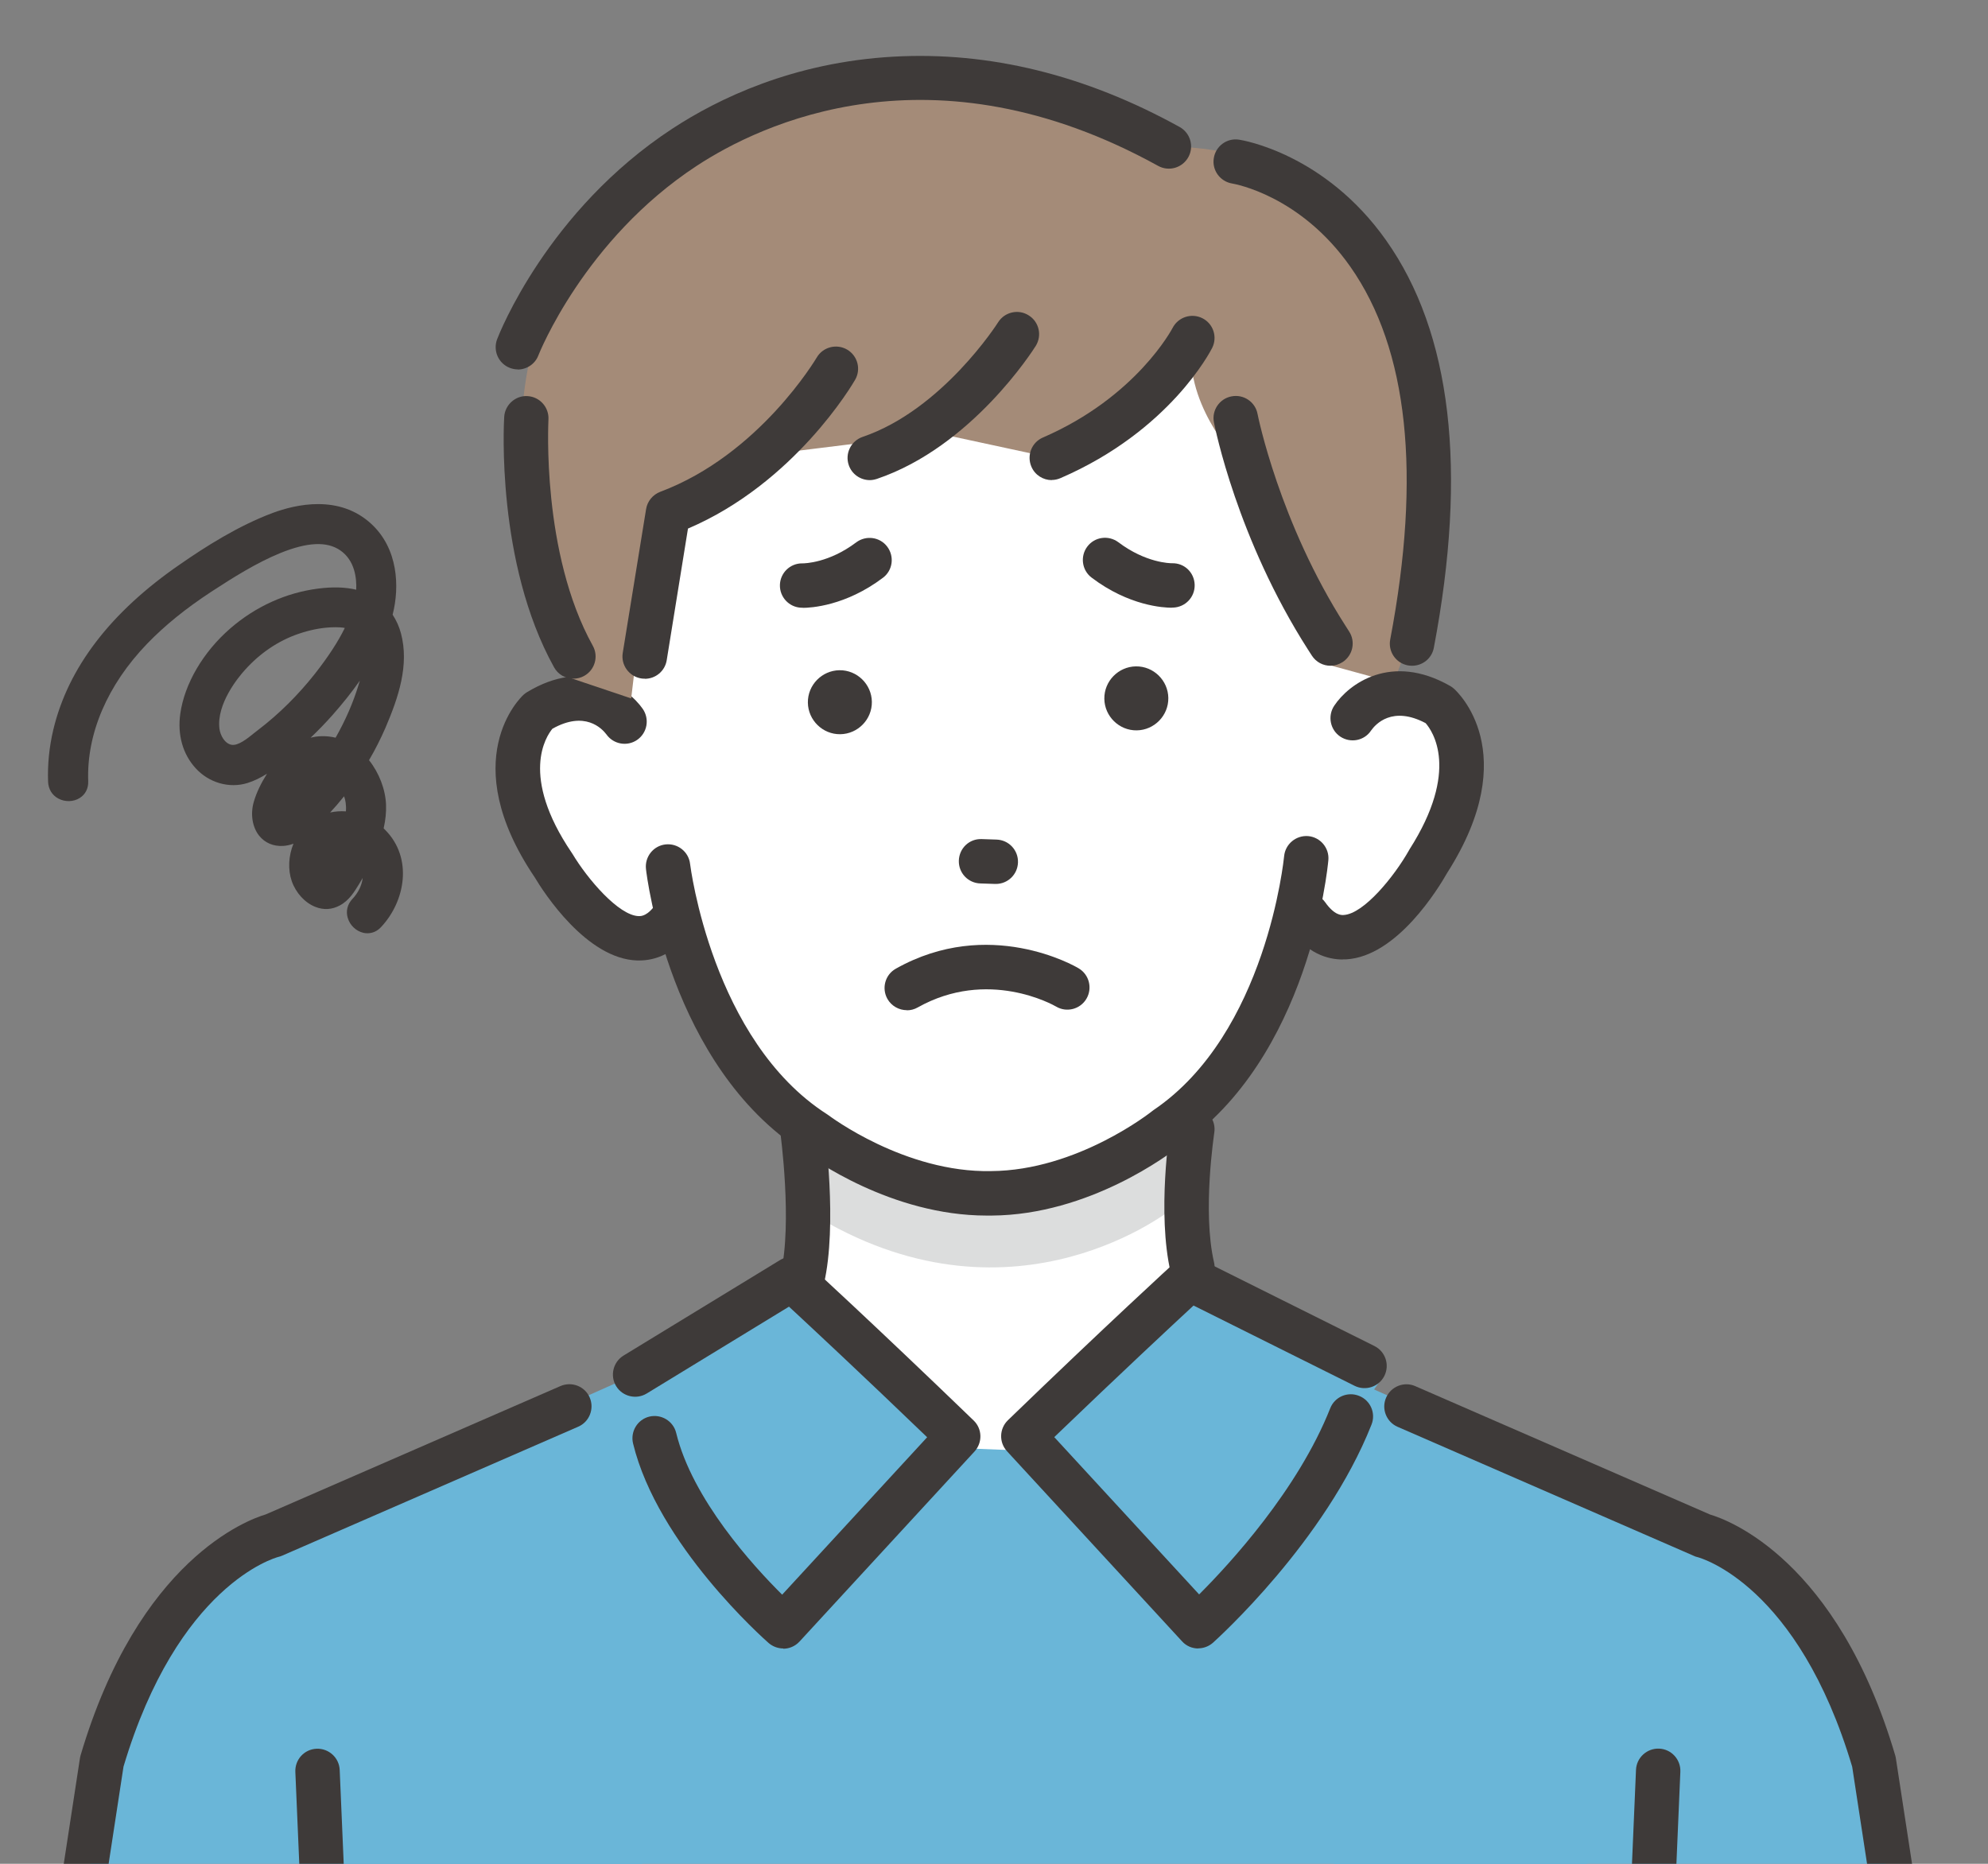 <?xml version="1.0" encoding="UTF-8"?><svg id="_レイヤー_2" xmlns="http://www.w3.org/2000/svg" xmlns:xlink="http://www.w3.org/1999/xlink" viewBox="0 0 160 150"><rect x="0" y="0" width="160" height="150" fill="#808080" stroke="none"/><defs><style>.cls-1{fill:#fff;}.cls-2{fill:#dcdddd;}.cls-3{fill:#6ab6d8;}.cls-4{fill:#3e3a39;}.cls-5{fill:#a48b78;}.cls-6{clip-path:url(#clippath);}.cls-7{fill:none;}</style><clipPath id="clippath"><rect class="cls-7" width="160" height="150"/></clipPath></defs><g id="_レイヤー_1-2"><g class="cls-6"><path class="cls-1" d="M64.57,80.65s1.85,15.73,0,22.77l-11.87,6.9,30.32,22.71,24.2-19.56,1.5-3.72-12.77-7.74s-.32-8.6,1.25-16.8l-20.17-7.17-12.47,2.62Z"/><polygon class="cls-3" points="128.24 179.24 127.59 142 104.64 117.62 56.7 115.74 27.2 139.32 27.15 176.55 128.24 179.24"/><path class="cls-3" d="M55.71,108.57l-33.03,14.75s-11.7,5.92-13.67,16L1.7,184.3l17.23,2.59,24.94-3.81,15.58-66.17-3.73-8.34Z"/><path class="cls-1" d="M116.85,58.22c-3.43-4.22-8.07-1.41-8.07-1.41l-.2-21.76-13.35-7.1-15.3,.2-2.09,.03-15.3,.2-13.16,7.44,.37,22.75s-4.38-4.21-7.69,.1c0,0-4.32,9.44,8.39,17.99,0,0,3.44-.87,4.27-2.37,0,0,6.36,23.07,25.06,21.81,18.72,.77,24.76-22.07,24.76-22.07,.86,1.48,4.06,1.87,4.06,1.87,13.62-8.79,8.29-17.67,8.29-17.67Z"/><path class="cls-1" d="M49.44,56.09s-15.39-26.86,6.28-43.51c0,0,19.32-11.61,36.13-1.45,0,0,26.81,4.59,24.09,29.88l-4.58,16.81-61.93-1.74Z"/><path class="cls-2" d="M64.57,90.88s18.94,9.96,29.74-1.2l.05,7.59s-12.51,10.1-28.38,.79l-1.41-7.18Z"/><path class="cls-4" d="M79.41,97.83c-7.68,0-14.07-4.61-14.83-5.18-10.65-6.87-12.52-22.06-12.59-22.71-.11-.98,.59-1.87,1.57-1.98,.98-.11,1.87,.59,1.98,1.57,.02,.14,1.77,14.22,11.03,20.15,.04,.03,.09,.06,.13,.09,.06,.04,6.12,4.62,13.06,4.48,6.95-.04,12.9-4.77,12.96-4.82,.04-.03,.08-.06,.12-.09,9.11-6.16,10.49-20.28,10.51-20.43,.09-.98,.96-1.7,1.94-1.62,.98,.09,1.71,.96,1.62,1.94-.06,.65-1.53,15.88-12,23.03-.76,.6-7.23,5.52-15.1,5.57-.13,0-.26,0-.38,0Z"/><path class="cls-4" d="M91.49,58.78h0c-1.42,.02-2.59-1.13-2.61-2.54h0c-.02-1.42,1.13-2.59,2.54-2.61h0c1.42-.02,2.59,1.13,2.61,2.54h0c.02,1.42-1.13,2.59-2.54,2.61Z"/><path class="cls-4" d="M67.63,59.09h0c-1.42,.02-2.59-1.13-2.61-2.54h0c-.02-1.42,1.13-2.59,2.54-2.61h0c1.42-.02,2.59,1.13,2.61,2.54h0c.02,1.42-1.13,2.59-2.54,2.61Z"/><path class="cls-4" d="M80.14,71.14s-.04,0-.05,0l-1.19-.04c-.99-.03-1.76-.85-1.73-1.84,.03-.99,.84-1.77,1.84-1.73l1.19,.04c.99,.03,1.76,.85,1.73,1.84-.03,.97-.82,1.73-1.78,1.73Z"/><path class="cls-4" d="M64.57,104.72c-.13,0-.27-.02-.4-.05-.96-.22-1.56-1.18-1.34-2.14,.96-4.13-.02-11.33-.03-11.41-.13-.98,.55-1.88,1.53-2.01,.97-.13,1.88,.55,2.01,1.52,.04,.32,1.08,7.92-.03,12.7-.19,.83-.93,1.38-1.74,1.38Z"/><path class="cls-4" d="M95.96,103.79c-.81,0-1.55-.56-1.74-1.38-1.11-4.79-.07-11.52-.02-11.81,.15-.97,1.07-1.64,2.04-1.49,.97,.15,1.64,1.07,1.49,2.04,0,.06-.98,6.33-.02,10.45,.22,.96-.38,1.92-1.34,2.14-.14,.03-.27,.05-.4,.05Z"/><path class="cls-4" d="M51.43,77.3s-.09,0-.13,0c-4.09-.11-7.55-5.49-8.27-6.7-6.38-9.46-1.13-14.47-.9-14.68,.09-.08,.18-.15,.28-.21,4.66-2.83,8.13-.36,9.32,1.34,.56,.81,.37,1.92-.44,2.49-.8,.56-1.91,.37-2.48-.43-.37-.49-1.74-1.93-4.35-.46-.49,.59-2.66,3.77,1.56,9.99,.02,.03,.04,.06,.06,.09,1.19,1.99,3.71,4.96,5.33,5,.18,0,.72,.02,1.43-1.05,.55-.82,1.66-1.04,2.48-.49,.82,.55,1.04,1.66,.49,2.48-1.45,2.16-3.15,2.63-4.37,2.63Z"/><path class="cls-4" d="M6.56,154.29c-.09,0-.18,0-.27-.02-.98-.15-1.65-1.06-1.5-2.04l1.64-10.7c.01-.08,.03-.16,.05-.24,4.67-15.8,13.49-18.99,14.91-19.41l23.72-10.33c.91-.39,1.96,.02,2.35,.92,.39,.9-.02,1.96-.92,2.35l-23.83,10.38c-.1,.04-.2,.08-.3,.1-.31,.08-8.11,2.28-12.47,16.88l-1.62,10.58c-.13,.88-.9,1.52-1.76,1.52Z"/><path class="cls-4" d="M26.67,170.49c-.95,0-1.74-.75-1.78-1.71l-1.12-26.18c-.04-.99,.72-1.82,1.71-1.86,.98-.04,1.82,.72,1.86,1.71l1.12,26.18c.04,.99-.72,1.82-1.71,1.86-.03,0-.05,0-.08,0Z"/><path class="cls-3" d="M103.3,108.57l33.03,14.75s11.7,5.92,13.67,16l7.31,44.98-17.23,2.59-24.94-3.81-15.58-66.17,3.73-8.34Z"/><path class="cls-4" d="M152.45,154.29c-.87,0-1.63-.63-1.76-1.52l-1.62-10.58c-4.35-14.6-12.15-16.8-12.48-16.88-.1-.02-.18-.05-.28-.1l-23.83-10.38c-.9-.39-1.32-1.45-.92-2.35,.39-.9,1.45-1.32,2.35-.92l23.72,10.33c1.43,.42,10.25,3.61,14.91,19.41,.02,.08,.04,.16,.05,.24l1.64,10.7c.15,.98-.52,1.89-1.5,2.04-.09,.01-.18,.02-.27,.02Z"/><path class="cls-4" d="M132.16,174.66s-.05,0-.08,0c-.99-.04-1.75-.88-1.71-1.86l1.3-30.36c.04-.99,.89-1.75,1.86-1.71,.99,.04,1.75,.88,1.71,1.86l-1.3,30.36c-.04,.96-.83,1.71-1.78,1.71Z"/><path class="cls-3" d="M63.72,102.93s5.49,5.03,13.4,12.67l-14.08,15.29s-3.38-3.32-6.34-7.8l-4.81-6.18,6.6-12.53,5.23-1.45Z"/><path class="cls-4" d="M63.04,132.67c-.42,0-.84-.15-1.18-.44-.36-.32-8.93-7.9-10.91-16.06-.23-.96,.36-1.93,1.31-2.16,.96-.23,1.93,.36,2.16,1.31,1.3,5.34,6.19,10.7,8.53,13.02l11.67-12.67c-5.27-5.07-9.34-8.86-11.12-10.51l-11.45,6.99c-.84,.51-1.94,.25-2.46-.59-.51-.84-.25-1.94,.59-2.46l12.6-7.69c.68-.41,1.55-.33,2.14,.21,.06,.05,5.6,5.13,13.44,12.7,.7,.67,.73,1.78,.07,2.5l-14.08,15.29c-.35,.38-.83,.58-1.31,.58Z"/><path class="cls-3" d="M95.77,102.93s-5.49,5.03-13.4,12.67l14.08,15.29s3.38-3.32,6.34-7.8l8.62-12.45-10.41-6.26-5.23-1.45Z"/><path class="cls-4" d="M96.44,132.67c-.48,0-.96-.19-1.31-.58l-14.08-15.29c-.66-.71-.63-1.82,.07-2.5,7.83-7.57,13.38-12.65,13.44-12.7,.55-.5,1.34-.61,2-.28l14.06,7.01c.88,.44,1.24,1.51,.8,2.4-.44,.88-1.51,1.24-2.4,.8l-12.96-6.46c-1.74,1.61-5.85,5.44-11.21,10.59l11.66,12.66c2.48-2.48,7.95-8.42,10.55-14.98,.36-.92,1.4-1.37,2.32-1,.92,.36,1.37,1.4,1,2.32-3.72,9.4-12.4,17.22-12.76,17.55-.34,.3-.77,.45-1.19,.45Z"/><path class="cls-5" d="M95.97,27.21s-1.63,6.02-11.32,9.64l-9.14-1.97-15.93,1.97-6.87,3.26-1.91,16.1-5.35-1.8s-10.12-25.13,3.91-37.3c0,0,18.02-19.76,44.74-5.33,0,0,8.12,.02,10.72,3.48,0,0,17.96,12.68,7.34,39.68l-5.08-1.39-7.62-16.69s-4.36-4.58-3.49-9.64Z"/><path class="cls-4" d="M84.65,38.64c-.69,0-1.35-.4-1.64-1.08-.39-.91,.02-1.96,.93-2.35,7.53-3.26,10.4-8.76,10.43-8.81,.45-.88,1.52-1.23,2.4-.79,.88,.44,1.23,1.51,.79,2.39-.14,.27-3.42,6.68-12.21,10.48-.23,.1-.47,.15-.71,.15Z"/><path class="cls-4" d="M70,38.64c-.74,0-1.44-.47-1.69-1.21-.32-.93,.18-1.95,1.12-2.27,6.41-2.18,10.86-9.15,10.9-9.22,.52-.83,1.63-1.09,2.46-.56,.84,.52,1.09,1.62,.57,2.46-.21,.33-5.14,8.11-12.78,10.7-.19,.06-.38,.1-.57,.1Z"/><path class="cls-4" d="M51.89,54.62c-.09,0-.19,0-.29-.02-.97-.16-1.64-1.08-1.48-2.05l1.88-11.58c.1-.63,.54-1.16,1.14-1.39,7.98-2.99,12.54-10.73,12.59-10.8,.49-.85,1.59-1.14,2.44-.65,.85,.49,1.15,1.58,.65,2.44-.2,.35-4.87,8.31-13.45,11.97l-1.71,10.59c-.14,.88-.9,1.5-1.76,1.5Z"/><path class="cls-4" d="M41.68,29.73c-.21,0-.43-.04-.64-.12-.92-.35-1.38-1.38-1.03-2.31,.16-.42,4.05-10.36,14.11-16.95,3.65-2.39,9.69-5.34,17.8-5.79,7.7-.43,15.44,1.47,23.02,5.66,.86,.48,1.18,1.56,.7,2.43-.48,.86-1.56,1.18-2.43,.7-18.2-10.05-32.04-3.35-37.14,0-9.06,5.94-12.7,15.15-12.74,15.25-.27,.71-.95,1.14-1.67,1.14Z"/><path class="cls-4" d="M46.15,54.62c-.63,0-1.24-.33-1.56-.92-4.67-8.42-4.04-19.68-4.01-20.15,.06-.98,.92-1.74,1.89-1.67,.98,.06,1.73,.91,1.67,1.89,0,.17-.58,10.73,3.57,18.2,.48,.86,.17,1.95-.7,2.43-.27,.15-.57,.22-.86,.22Z"/><path class="cls-4" d="M107.08,53.58c-.59,0-1.16-.29-1.5-.82l-.29-.45c-5.73-8.94-7.51-17.94-7.59-18.32-.19-.97,.45-1.91,1.42-2.09,.97-.19,1.91,.45,2.09,1.41,.02,.11,1.75,8.75,7.09,17.07l.28,.44c.54,.83,.3,1.93-.53,2.47-.3,.19-.64,.29-.97,.29Z"/><path class="cls-4" d="M113.65,53.58c-.11,0-.22-.01-.34-.03-.97-.18-1.61-1.12-1.42-2.09,2.52-13.27,1.44-23.36-3.2-29.98-4.03-5.75-9.3-6.67-9.52-6.71-.97-.16-1.64-1.07-1.48-2.04,.15-.97,1.05-1.64,2.03-1.49,.28,.04,6.9,1.12,11.83,8.09,5.27,7.44,6.57,18.48,3.85,32.8-.16,.86-.91,1.45-1.75,1.45Z"/><path class="cls-4" d="M108.07,77.22c-1.22,0-2.88-.47-4.34-2.54-.57-.81-.38-1.92,.43-2.49,.81-.57,1.92-.38,2.49,.42,.76,1.07,1.31,1.04,1.49,1.03,1.64-.09,4.1-3.15,5.25-5.19,.02-.03,.03-.06,.05-.09,4.07-6.37,1.85-9.53,1.3-10.16-2.68-1.42-4.03,.08-4.39,.59-.54,.82-1.64,1.04-2.47,.5-.82-.54-1.05-1.66-.5-2.49,1.15-1.74,4.57-4.31,9.34-1.59,.1,.06,.2,.13,.29,.21,.23,.2,5.65,5.12-.53,14.82-.7,1.23-4.04,6.75-8.15,6.97-.08,0-.16,0-.25,0Z"/><path class="cls-4" d="M94.31,48.91c-.65,0-3.44-.14-6.45-2.42-.79-.59-.94-1.72-.35-2.5,.59-.79,1.71-.94,2.5-.35,2.2,1.66,4.15,1.69,4.31,1.69h0c1-.03,1.8,.74,1.83,1.73,.03,.99-.75,1.81-1.74,1.84-.02,0-.06,0-.11,0Z"/><path class="cls-4" d="M64.61,48.91s-.09,0-.11,0c-.99-.03-1.76-.86-1.73-1.84,.03-.97,.82-1.73,1.78-1.73,.02,0,.03,0,.05,0,.15,0,2.11-.03,4.31-1.69,.79-.59,1.91-.44,2.5,.35,.59,.79,.44,1.91-.35,2.5-3.01,2.27-5.81,2.42-6.45,2.42Z"/><path class="cls-4" d="M72.98,81.3c-.62,0-1.23-.33-1.56-.91-.48-.86-.18-1.95,.68-2.43,7.48-4.21,14.42-.21,14.71-.03,.85,.5,1.13,1.6,.63,2.45-.5,.85-1.6,1.13-2.44,.63-.24-.14-5.5-3.1-11.14,.07-.28,.16-.58,.23-.87,.23Z"/><path class="cls-4" d="M30.88,66.65c.15-.66,.21-1.28,.19-1.88-.05-1.25-.56-2.57-1.37-3.59,.5-.85,.94-1.73,1.32-2.6,1.05-2.45,1.93-5.06,1.25-7.61-.14-.53-.37-1.04-.67-1.5,.58-2.27,.43-5.32-1.71-7.3-2.58-2.39-6.08-1.58-7.94-.89-2.81,1.05-5.46,2.75-7.45,4.13-5.59,3.84-9.02,8.32-10.21,13.32-.33,1.39-.47,2.8-.42,4.18,.02,.59,.32,1.09,.83,1.36,.54,.29,1.22,.27,1.72-.05,.45-.28,.7-.77,.68-1.34-.14-3.82,1.54-7.75,4.74-11.07,1.42-1.47,3.11-2.84,5.17-4.19,1.75-1.14,3.62-2.32,5.55-3.11,2.17-.88,3.74-.96,4.82-.22,1.18,.81,1.33,2.24,1.29,3.17-.89-.21-1.89-.24-3.06-.09-2.59,.33-5.04,1.44-7.08,3.21-2.18,1.89-3.68,4.45-4.02,6.86-.24,1.7,.2,3.25,1.23,4.38,1.07,1.18,2.71,1.65,4.17,1.2,.55-.17,1.08-.44,1.58-.75-.47,.74-.85,1.52-1.06,2.25-.29,.98-.13,2.03,.42,2.73,.46,.58,1.15,.88,1.95,.83,.28-.02,.56-.08,.82-.18-.4,.97-.46,2.08-.14,3.01,.33,.95,1.06,1.75,1.91,2.08,.66,.26,1.33,.22,1.96-.12,.75-.4,1.17-1.1,1.55-1.72,.1-.17,.2-.33,.29-.49-.07,.6-.36,1.19-.82,1.68-.41,.43-.55,.99-.38,1.54,.17,.58,.66,1.05,1.24,1.19,.11,.03,.23,.04,.34,.04,.41,0,.8-.17,1.1-.5,1.93-2.05,2.59-5.53,.34-7.81-.04-.04-.08-.08-.12-.12Zm-3.13-16.11c-.55,1.12-1.32,2.3-2.4,3.68h0c-1.36,1.72-2.9,3.25-4.58,4.53-.1,.08-.21,.16-.32,.25-.54,.44-1.29,1.04-1.82,.94-.54-.1-.9-.75-.97-1.3-.24-1.99,1.51-4.13,2.06-4.73,1.2-1.34,2.68-2.34,4.28-2.89,.9-.31,1.78-.49,2.61-.53,.12,0,.26-.01,.4-.01,.24,0,.5,.01,.75,.06Zm-.06,13.54c.06,.17,.11,.35,.13,.52,.03,.22,.04,.45,.02,.7-.44-.03-.86,0-1.27,.09,.38-.41,.75-.84,1.12-1.3Zm-.93-6.53c.84-.95,1.57-1.87,2.2-2.77-.03,.1-.06,.2-.09,.3-.44,1.46-1.07,2.9-1.86,4.29-.37-.09-.75-.13-1.12-.12-.3,0-.6,.05-.89,.12,.61-.58,1.2-1.19,1.76-1.82Z"/></g></g></svg>